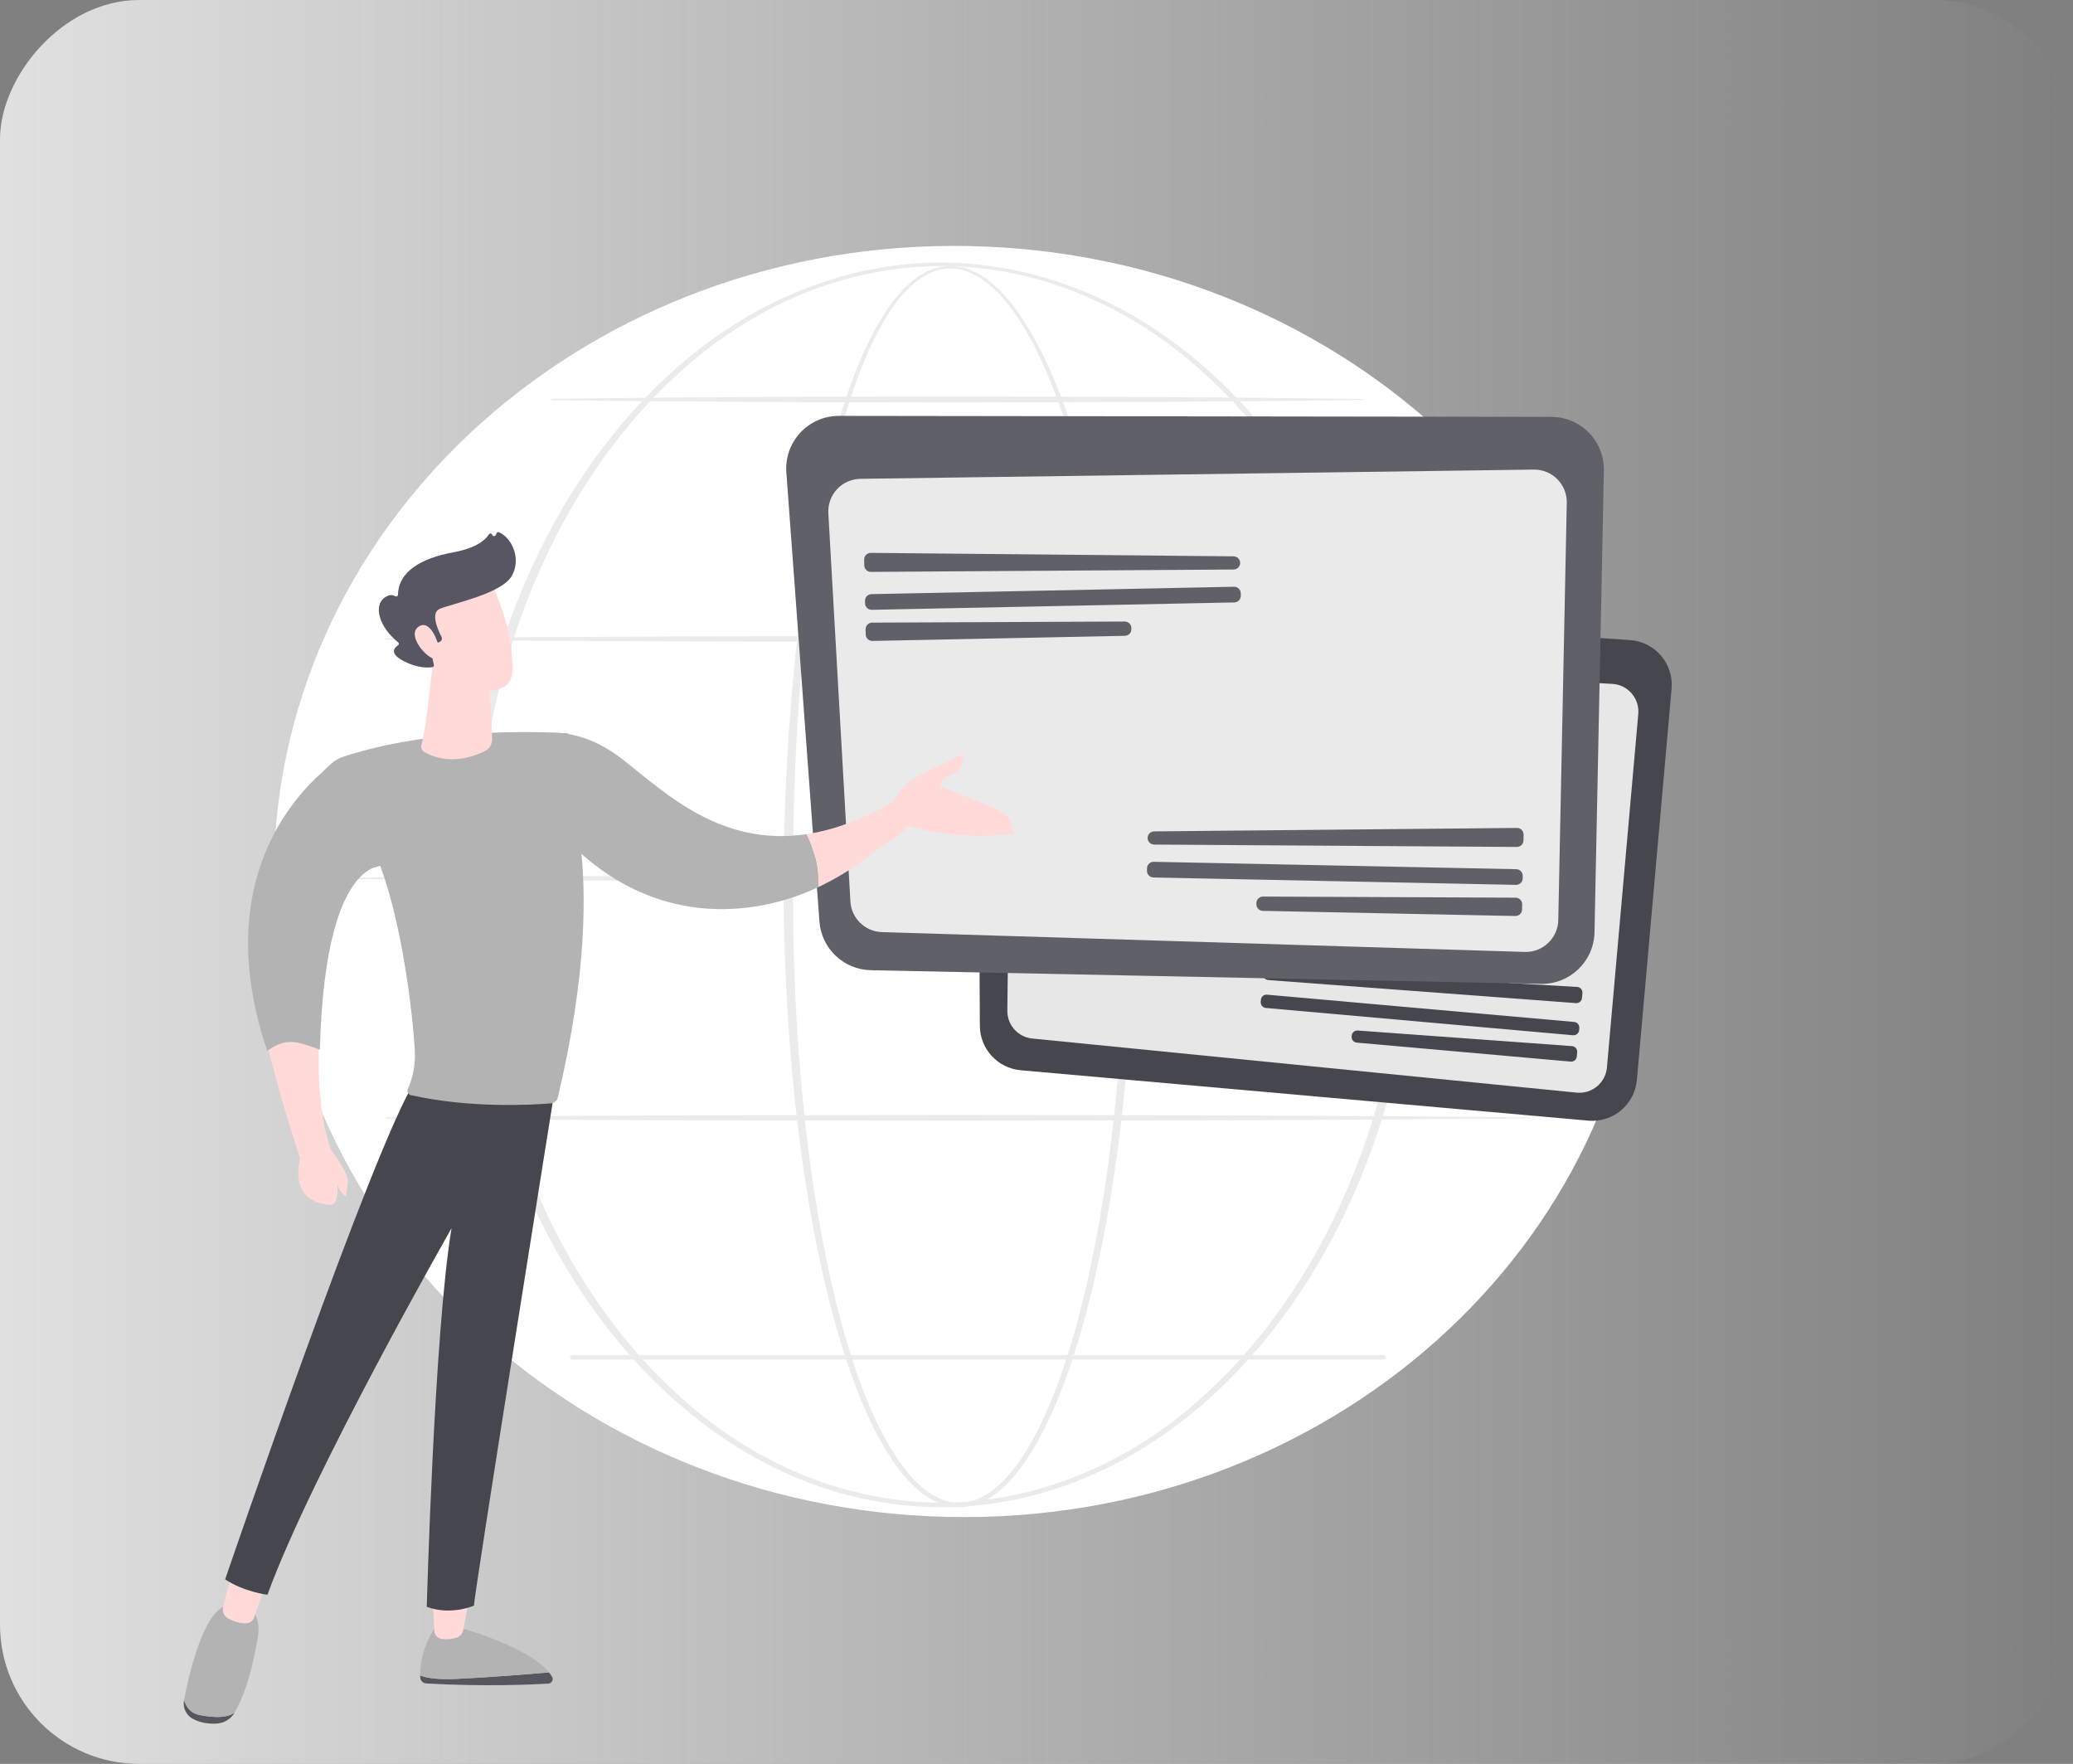 <svg xmlns="http://www.w3.org/2000/svg" fill="none" viewBox="0 0 670 570" height="570" width="670">
<rect x="0" y="0" width="670" height="570" fill="#808080" stroke="none"/>
<rect fill="url(#paint0_linear_2579_2983)" transform="matrix(-1 0 0 1 670 0)" rx="45" height="570" width="670"></rect>
<path fill="white" d="M531.392 294.556C536.362 181.25 441.277 85.056 319.014 79.699C196.752 74.343 93.609 161.853 88.64 275.159C83.67 388.464 178.755 484.659 301.017 490.015C423.28 495.371 526.422 407.861 531.392 294.556Z"></path>
<path fill="#EBEBEB" d="M366.639 285.873C366.587 322.092 364.104 358.387 357.722 394.091C356.105 403.011 354.234 411.885 352.001 420.68C349.762 429.468 347.178 438.182 344.016 446.699C340.827 455.194 337.124 463.568 332.102 471.221C329.57 475.02 326.701 478.659 323.16 481.654C321.39 483.143 319.446 484.462 317.307 485.429C315.172 486.389 312.842 486.998 310.474 487.04C308.109 487.109 305.74 486.647 303.567 485.77C301.383 484.9 299.39 483.641 297.578 482.204C293.951 479.303 291.019 475.702 288.442 471.935C283.333 464.337 279.577 455.98 276.357 447.495C273.154 438.993 270.542 430.285 268.285 421.501C266.031 412.713 264.14 403.842 262.512 394.926C259.26 377.09 257.045 359.083 255.549 341.024C254.064 322.965 253.32 304.844 253.23 286.726C253.185 277.666 253.432 268.607 253.755 259.555C254.096 250.503 254.593 241.458 255.257 232.424C256.596 214.358 258.596 196.334 261.573 178.456C263.065 169.518 264.804 160.619 266.897 151.8C268.994 142.985 271.436 134.235 274.458 125.677C275.978 121.402 277.64 117.175 279.536 113.042C281.427 108.913 283.545 104.874 286.035 101.057C288.532 97.255 291.398 93.626 294.97 90.722C296.754 89.281 298.722 88.029 300.878 87.18C303.024 86.321 305.354 85.886 307.671 85.973C309.99 86.039 312.275 86.616 314.383 87.545C316.494 88.478 318.434 89.747 320.215 91.188C323.779 94.086 326.729 97.627 329.344 101.343C334.547 108.833 338.466 117.091 341.864 125.496C345.237 133.922 348.019 142.567 350.443 151.303C352.86 160.042 354.905 168.878 356.675 177.767C363.683 213.349 366.528 249.648 366.632 285.873H366.639ZM363.958 285.873C363.993 267.825 363.304 249.773 361.805 231.79C360.327 213.808 358.087 195.874 354.752 178.142C353.086 169.278 351.146 160.463 348.837 151.745C346.52 143.03 343.846 134.406 340.591 126.004C337.311 117.627 333.51 109.396 328.464 101.962C325.929 98.271 323.067 94.764 319.634 91.911C317.919 90.492 316.055 89.246 314.038 88.332C312.025 87.424 309.855 86.832 307.65 86.773C305.445 86.703 303.243 87.145 301.202 87.987C299.154 88.819 297.276 90.04 295.564 91.452C292.139 94.301 289.36 97.885 286.947 101.652C284.537 105.437 282.488 109.448 280.659 113.557C278.826 117.666 277.223 121.878 275.762 126.137C272.851 134.663 270.521 143.388 268.532 152.183C266.546 160.981 264.908 169.859 263.521 178.776C260.752 196.612 258.954 214.591 257.817 232.604C256.669 250.622 256.269 268.677 256.304 286.726C256.255 304.77 256.861 322.822 258.2 340.822C259.552 358.815 261.622 376.766 264.72 394.54C266.271 403.425 268.087 412.265 270.257 421.011C272.434 429.756 274.959 438.419 278.064 446.862C281.191 455.285 284.843 463.571 289.781 471.037C292.268 474.738 295.095 478.249 298.521 481.032C300.232 482.413 302.096 483.606 304.113 484.424C306.123 485.245 308.276 485.7 310.435 485.627C312.595 485.572 314.72 485.001 316.695 484.097C318.674 483.185 320.496 481.929 322.173 480.5C325.525 477.622 328.294 474.067 330.735 470.334C335.586 462.813 339.189 454.505 342.278 446.069C345.345 437.608 347.842 428.939 349.995 420.186C352.144 411.433 353.935 402.59 355.472 393.701C358.55 375.924 360.595 357.973 361.951 339.98C363.328 321.984 363.965 303.932 363.958 285.88V285.873Z"></path>
<path fill="#EBEBEB" d="M457.979 285.874C457.854 309.2 454.856 332.532 448.617 355.023C442.266 377.466 432.692 399.052 419.696 418.437C413.196 428.118 405.833 437.23 397.605 445.495C389.38 453.761 380.286 461.178 370.413 467.395C360.532 473.587 349.859 478.545 338.685 481.905C327.518 485.277 315.861 487.033 304.196 487.047C292.528 487.047 280.868 485.297 269.697 481.937C258.52 478.583 247.836 473.633 237.945 467.447C228.061 461.237 218.953 453.827 210.714 445.565C202.472 437.303 195.096 428.191 188.582 418.51C175.558 399.125 165.966 377.525 159.585 355.076C156.444 343.828 154.111 332.362 152.563 320.788C151.026 309.214 150.254 297.545 150.198 285.87C150.257 274.195 151.04 262.527 152.584 250.956C154.138 239.389 156.479 227.922 159.63 216.679C166.025 194.236 175.634 172.653 188.666 153.286C195.183 143.615 202.563 134.514 210.801 126.262C219.04 118.014 228.141 110.611 238.022 104.418C247.912 98.25 258.589 93.338 269.749 89.984C280.902 86.617 292.542 84.864 304.193 84.85C315.843 84.871 327.483 86.638 338.63 90.012C349.783 93.373 360.452 98.296 370.333 104.471C380.202 110.666 389.293 118.076 397.518 126.328C405.743 134.584 413.109 143.688 419.612 153.359C432.619 172.723 442.207 194.295 448.572 216.727C454.828 239.211 457.84 262.541 457.982 285.867L457.979 285.874ZM454.908 285.874C454.873 262.816 452.004 239.73 445.922 217.472C439.804 195.245 430.595 173.791 417.919 154.493C411.582 144.857 404.387 135.77 396.329 127.511C388.267 119.266 379.361 111.808 369.62 105.605C359.868 99.44 349.337 94.476 338.296 91.119C327.261 87.758 315.735 85.994 304.193 85.956C292.65 86.005 281.128 87.779 270.1 91.146C259.066 94.51 248.542 99.485 238.801 105.657C229.073 111.863 220.181 119.329 212.13 127.577C204.086 135.84 196.904 144.927 190.582 154.563C177.93 173.857 168.741 195.304 162.655 217.517C159.623 228.635 157.428 239.977 155.94 251.398C154.448 262.823 153.714 274.345 153.686 285.867C153.718 297.392 154.462 308.911 155.961 320.332C157.456 331.753 159.661 343.087 162.701 354.202C168.801 376.408 178.006 397.842 190.665 417.115C196.988 426.744 204.169 435.821 212.217 444.073C220.264 452.307 229.15 459.766 238.877 465.955C248.615 472.112 259.135 477.045 270.149 480.41C281.16 483.781 292.661 485.565 304.189 485.624C315.718 485.576 327.222 483.805 338.237 480.441C349.258 477.087 359.785 472.158 369.536 466.007C379.274 459.825 388.173 452.373 396.235 444.142C404.293 435.894 411.488 426.821 417.828 417.191C430.515 397.915 439.738 376.474 445.869 354.258C451.966 332.007 454.852 308.928 454.901 285.867L454.908 285.874Z"></path>
<path fill="#EBEBEB" d="M124.738 206.266L170.922 205.894L217.107 205.682L309.476 205.511L401.845 205.699L448.029 205.929L494.214 206.332C494.29 206.332 494.349 206.395 494.349 206.468C494.349 206.541 494.29 206.6 494.214 206.604L448.029 207.007L401.845 207.237L309.476 207.425L217.107 207.254L170.922 207.042L124.738 206.67C124.626 206.67 124.536 206.579 124.536 206.464C124.536 206.353 124.626 206.266 124.738 206.263V206.266Z"></path>
<path fill="#EBEBEB" d="M178.316 128.889C189.246 128.715 200.177 128.642 211.104 128.516L243.892 128.304C254.823 128.214 265.753 128.224 276.68 128.196L309.469 128.134L375.049 128.322L407.837 128.551C418.767 128.687 429.698 128.767 440.625 128.955C440.701 128.955 440.761 129.017 440.757 129.094C440.757 129.167 440.698 129.226 440.625 129.226C429.694 129.411 418.764 129.491 407.837 129.63L375.049 129.859L309.469 130.047L276.68 129.985C265.75 129.957 254.819 129.967 243.892 129.877L211.104 129.664C200.173 129.539 189.243 129.466 178.316 129.292C178.204 129.292 178.114 129.198 178.118 129.087C178.118 128.979 178.208 128.889 178.316 128.889Z"></path>
<path fill="#EBEBEB" d="M108.688 283.647L158.886 283.275L209.083 283.063L309.476 282.892L409.868 283.08L460.066 283.31L510.263 283.713C510.34 283.713 510.399 283.776 510.399 283.849C510.399 283.922 510.34 283.984 510.263 283.984L460.066 284.388L409.868 284.618L309.476 284.805L209.083 284.635L158.886 284.423L108.688 284.051C108.577 284.051 108.486 283.96 108.486 283.845C108.486 283.734 108.577 283.647 108.688 283.644V283.647Z"></path>
<path fill="#EBEBEB" d="M124.738 361.028L170.922 360.656L217.107 360.444L309.476 360.273L401.845 360.461L448.029 360.691L494.214 361.094C494.29 361.094 494.349 361.157 494.349 361.23C494.349 361.303 494.29 361.362 494.214 361.366L448.029 361.769L401.845 361.999L309.476 362.187L217.107 362.016L170.922 361.804L124.738 361.432C124.626 361.432 124.536 361.341 124.536 361.227C124.536 361.115 124.626 361.028 124.738 361.025V361.028Z"></path>
<path fill="#EBEBEB" d="M447.236 439.318H184.924C184.531 439.318 184.214 439.001 184.214 438.608C184.214 438.214 184.531 437.897 184.924 437.897H447.236C447.629 437.897 447.946 438.214 447.946 438.608C447.946 439.001 447.629 439.318 447.236 439.318Z"></path>
<path fill="#46464E" d="M513.359 362.136L329.892 345.852C322.457 345.19 316.739 338.978 316.696 331.513L316.02 207.772C315.977 199.352 323.098 192.663 331.494 193.247L526.853 206.846C534.936 207.409 540.981 214.497 540.262 222.567L529.047 348.993C528.342 356.957 521.313 362.841 513.352 362.136H513.359Z"></path>
<path fill="white" d="M326.783 219.747L325.573 326.59C325.523 331.235 329.019 335.146 333.641 335.601L509.567 353.082C514.523 353.574 518.924 349.927 519.366 344.962L529.499 230.724C529.948 225.68 526.124 221.264 521.068 220.993L336.226 210.913C331.141 210.636 326.847 214.653 326.791 219.754L326.783 219.747Z" opacity="0.87"></path>
<path fill="#46464E" d="M410.183 313.092L509.743 318.933C510.761 318.99 511.53 319.888 511.445 320.906L511.302 322.509C511.217 323.499 510.348 324.233 509.358 324.155L409.941 316.711C408.93 316.632 408.182 315.749 408.268 314.745C408.353 313.769 409.201 313.035 410.176 313.092H410.183Z"></path>
<path fill="#46464E" d="M407.532 323.072L407.475 323.756C407.39 324.753 408.123 325.637 409.12 325.722L508.416 334.541C509.413 334.626 510.296 333.893 510.382 332.895L510.439 332.212C510.524 331.214 509.791 330.331 508.794 330.245L409.497 321.427C408.5 321.341 407.617 322.075 407.532 323.072Z"></path>
<path fill="#46464E" d="M436.88 334.655L436.851 334.954C436.766 335.951 437.499 336.835 438.496 336.92L507.656 343.06C508.653 343.146 509.536 342.412 509.621 341.415L509.75 340.012C509.842 339 509.087 338.117 508.076 338.046L438.817 333.016C437.827 332.945 436.965 333.679 436.88 334.662V334.655Z"></path>
<path fill="#606068" d="M497.981 317.936L281.465 313.527C272.685 313.349 265.486 306.517 264.845 297.763L254.149 152.666C253.422 142.793 261.241 134.38 271.14 134.395L501.392 134.701C510.92 134.715 518.575 142.544 518.383 152.068L515.35 301.274C515.157 310.67 507.388 318.135 497.988 317.943L497.981 317.936Z"></path>
<path fill="white" d="M267.723 165.853L274.852 291.282C275.158 296.731 279.58 301.041 285.035 301.205L492.799 307.616C498.652 307.794 503.523 303.163 503.644 297.308L506.386 162.491C506.507 156.535 501.672 151.67 495.719 151.748L278.085 154.733C272.096 154.819 267.382 159.876 267.723 165.86V165.853Z" opacity="0.87"></path>
<path fill="#606068" d="M373.022 268.663L490.277 267.545C491.48 267.531 492.456 268.521 492.428 269.718L492.392 271.605C492.371 272.774 491.409 273.7 490.249 273.693L373.029 272.923C371.839 272.916 370.885 271.94 370.914 270.751C370.935 269.597 371.875 268.671 373.022 268.663Z"></path>
<path fill="#606068" d="M370.714 280.581L370.7 281.386C370.678 282.561 371.611 283.537 372.786 283.558L489.97 285.945C491.145 285.966 492.121 285.033 492.142 283.857L492.157 283.052C492.178 281.877 491.245 280.901 490.07 280.88L372.886 278.494C371.711 278.472 370.735 279.405 370.714 280.581Z"></path>
<path fill="#606068" d="M406.07 291.815V292.171C406.041 293.347 406.974 294.323 408.149 294.344L489.764 296.004C490.939 296.025 491.914 295.092 491.936 293.917L491.971 292.257C491.993 291.067 491.038 290.084 489.849 290.084L408.206 289.728C407.045 289.728 406.091 290.654 406.063 291.815H406.07Z"></path>
<path fill="#606068" d="M398.711 179.779L281.456 178.661C280.252 178.647 279.277 179.637 279.305 180.833L279.341 182.721C279.362 183.889 280.323 184.815 281.484 184.808L398.704 184.039C399.893 184.032 400.847 183.056 400.819 181.866C400.798 180.712 399.858 179.786 398.711 179.779Z"></path>
<path fill="#606068" d="M401.019 191.696L401.033 192.501C401.054 193.677 400.121 194.653 398.947 194.674L281.762 197.06C280.587 197.082 279.612 196.149 279.59 194.973L279.576 194.168C279.555 192.993 280.488 192.017 281.663 191.996L398.847 189.609C400.022 189.588 400.997 190.521 401.019 191.696Z"></path>
<path fill="#606068" d="M365.663 202.932V203.288C365.691 204.463 364.758 205.439 363.583 205.461L281.969 207.12C280.794 207.142 279.818 206.209 279.797 205.033L279.761 203.374C279.74 202.184 280.694 201.201 281.883 201.201L363.526 200.845C364.687 200.845 365.641 201.771 365.67 202.932H365.663Z"></path>
<path fill="#B3B3B3" d="M260.713 269.558C233.047 273.71 215.013 256.247 201.577 245.655C183.836 231.669 170.031 238.473 170.031 238.473L185.977 274.153C214.23 300.8 246.172 295.323 264.435 286.687C264.716 279.711 262.852 273.871 260.713 269.558Z"></path>
<path fill="#FFDAD9" d="M299.6 253.047L290.426 257.986C279.421 264.688 269.575 268.228 260.714 269.558C262.853 273.873 264.717 279.711 264.436 286.688C276.062 281.191 283.349 274.592 283.349 274.592C304.134 262.195 299.598 253.045 299.598 253.045L299.6 253.047Z"></path>
<path fill="#FFDAD9" d="M326.626 265.979C326.033 264.009 324.578 262.416 322.67 261.649L304.05 254.158C304.05 254.158 303.769 251.768 307.985 250.146C312.201 248.523 311.215 243.8 311.215 243.8C311.215 243.8 305.457 246.427 297.026 250.595C292.205 252.979 289.499 257.188 288.065 260.356L292.859 266.662C304.335 270.11 315.948 270.771 327.659 269.402L326.629 265.98L326.626 265.979Z"></path>
<path fill="#56565E" d="M177.422 540.436C170.086 541.071 157.354 542.1 147.317 542.542C141.283 542.807 137.81 542.218 135.809 541.416C135.812 541.642 135.819 541.856 135.828 542.053C135.875 543.11 136.735 543.955 137.801 544.014C156.766 545.073 171.85 544.381 177.221 544.053C178.33 543.985 178.992 542.778 178.425 541.832C178.141 541.358 177.797 540.894 177.424 540.436H177.422Z"></path>
<path fill="#B3B3B3" d="M147.322 542.54C157.358 542.097 170.091 541.068 177.427 540.433C170.215 531.58 147.322 525.615 147.322 525.615H140.856C136.409 532.028 135.765 538.132 135.813 541.414C137.815 542.215 141.287 542.806 147.322 542.54Z"></path>
<path fill="#FFDAD9" d="M139.766 515.058L140.371 527.035C140.438 528.332 141.407 529.421 142.705 529.607C143.997 529.791 145.727 529.815 147.562 529.205C148.691 528.828 149.529 527.878 149.738 526.717L151.828 515.058H139.766Z"></path>
<path fill="#56565E" d="M64.716 554.252C61.534 553.678 60.094 551.542 59.492 549.258C59.487 549.279 59.484 549.298 59.481 549.319C59.012 551.728 60.098 554.226 62.267 555.414C64.888 556.848 67.755 557.094 69.981 556.974C72.368 556.847 74.56 555.57 75.765 553.525L75.783 553.494C73.386 555.027 70.021 555.208 64.716 554.252Z"></path>
<path fill="#B3B3B3" d="M79.71 518.747H74.378C66.257 518.532 61.157 540.679 59.486 549.257C60.09 551.541 61.53 553.677 64.71 554.251C70.016 555.207 73.38 555.026 75.777 553.493C80.165 546.028 82.34 535.095 83.386 528.714C84.575 521.458 79.71 518.747 79.71 518.747Z"></path>
<path fill="#FFDAD9" d="M75.071 507.631L72.111 519.411C71.747 520.856 72.438 522.35 73.774 523.035C75.43 523.885 77.762 524.779 79.905 524.52C80.913 524.399 81.75 523.688 82.084 522.74L86.431 510.346L75.073 507.631H75.071Z"></path>
<path fill="#46464E" d="M179.232 352.479C179.232 352.479 152.772 517.928 153.208 518.836C153.208 518.836 145.899 522.157 137.933 519.259C137.933 519.259 140.325 430.815 145.933 396.903C145.933 396.903 100.776 475.955 86.436 515.344C86.436 515.344 78.957 514.452 72.766 510.376C72.766 510.376 121.387 368.087 134.359 349.135L179.232 352.478V352.479Z"></path>
<path fill="#B3B3B3" d="M183.4 236.958C173.077 236.352 139.058 235.246 110.91 244.55C104.986 246.508 100.851 254.359 98.378 260.035C90.764 277.515 108.89 284.571 122.892 279.774C130.023 299.036 133.369 327.143 134.069 339.582C134.3 343.678 133.581 347.766 131.974 351.547L131.8 351.959C131.456 352.768 131.929 353.697 132.793 353.893C152.059 358.221 172.098 357.045 178.086 356.55C179.155 356.462 180.042 355.697 180.287 354.663C189.655 315.174 189.678 288.237 187.384 271.209C196.148 273.169 185.291 237.066 183.401 236.956L183.4 236.958Z"></path>
<path fill="#FFDAD9" d="M139.88 213.953C139.88 213.953 137.931 234.568 136.216 240.666C135.956 241.591 136.358 242.566 137.198 243.047C140.11 244.711 147.095 247.427 156.651 242.743C158.198 241.984 159.13 240.37 159.057 238.662L158.216 218.742L139.88 213.955V213.953Z"></path>
<path fill="#FFDAD9" d="M158.626 187.58C158.626 187.58 164.86 201.904 165.279 209.424C165.697 216.943 167.317 221.821 158.626 223.335C149.934 224.849 142.613 220.519 138.648 213.029C138.648 213.029 132.432 201.488 133.828 196.762C135.222 192.036 158.627 187.58 158.627 187.58H158.626Z"></path>
<path fill="#575662" d="M141.616 207.644L142.11 207.426C142.74 207.148 143.01 206.398 142.693 205.786C141.467 203.417 139.078 197.988 142.165 196.723C146.143 195.091 161.899 191.878 165.297 186.284C168.565 180.909 165.671 173.971 161.319 171.998C161.029 171.866 160.685 171.971 160.536 172.253L160.174 172.94C159.925 173.41 159.232 173.339 159.085 172.829C158.943 172.339 158.292 172.244 158.023 172.677C156.978 174.351 154.156 177.062 146.613 178.455C135.892 180.434 128.803 184.774 128.626 192.185C128.615 192.655 128.114 192.917 127.712 192.673C126.921 192.19 125.655 191.963 123.96 193.389C121.016 195.865 122.221 202.289 128.675 207.574C128.982 207.825 128.979 208.305 128.647 208.521C127.476 209.284 125.732 211.097 130.253 213.514C134.929 216.013 138.419 215.808 139.763 215.587C140.097 215.532 140.314 215.207 140.24 214.876L138.805 208.361C138.725 207.993 139.004 207.644 139.382 207.644H141.617H141.616Z"></path>
<path fill="#FFDAD9" d="M141.883 209.017C141.883 209.017 139.506 199.866 135.403 202.431C131.302 204.997 137.532 212.685 140.828 213.027L141.883 209.017Z"></path>
<path fill="#FFDAD9" d="M107.939 298.062C107.939 298.062 97.517 345.098 106.957 371.542C95.383 376.911 97.521 375.898 97.521 375.898C97.521 375.898 74.623 308.973 82.016 291.111C96.591 289.565 103.821 293.481 107.939 298.062Z"></path>
<path fill="#FFDAD9" d="M106.958 371.545C106.958 371.545 112.923 379.267 112.445 382.343C111.969 385.419 111.854 386.671 111.854 386.671C111.854 386.671 108.856 384.621 109.045 382C109.462 390.316 107.304 389.57 104.773 389.114C102.244 388.659 94.087 386.784 97.049 373.912C103.769 369.241 105.652 369.75 106.957 371.544L106.958 371.545Z"></path>
<path fill="#B3B3B3" d="M127.482 279.941L110.289 244.796C110.289 244.796 63.755 272.836 86.368 339.575C92.535 335.275 95.712 336.397 103.374 339.202C105.243 270.221 127.482 279.941 127.482 279.941Z"></path>
<defs>
<linearGradient gradientUnits="userSpaceOnUse" y2="268.5" x2="0" y1="268.5" x1="670" id="paint0_linear_2579_2983">
<stop stop-color="#E0E0E0"></stop>
<stop stop-opacity="0" stop-color="#E0E0E0" offset="1"></stop>
</linearGradient>
</defs>
</svg>
